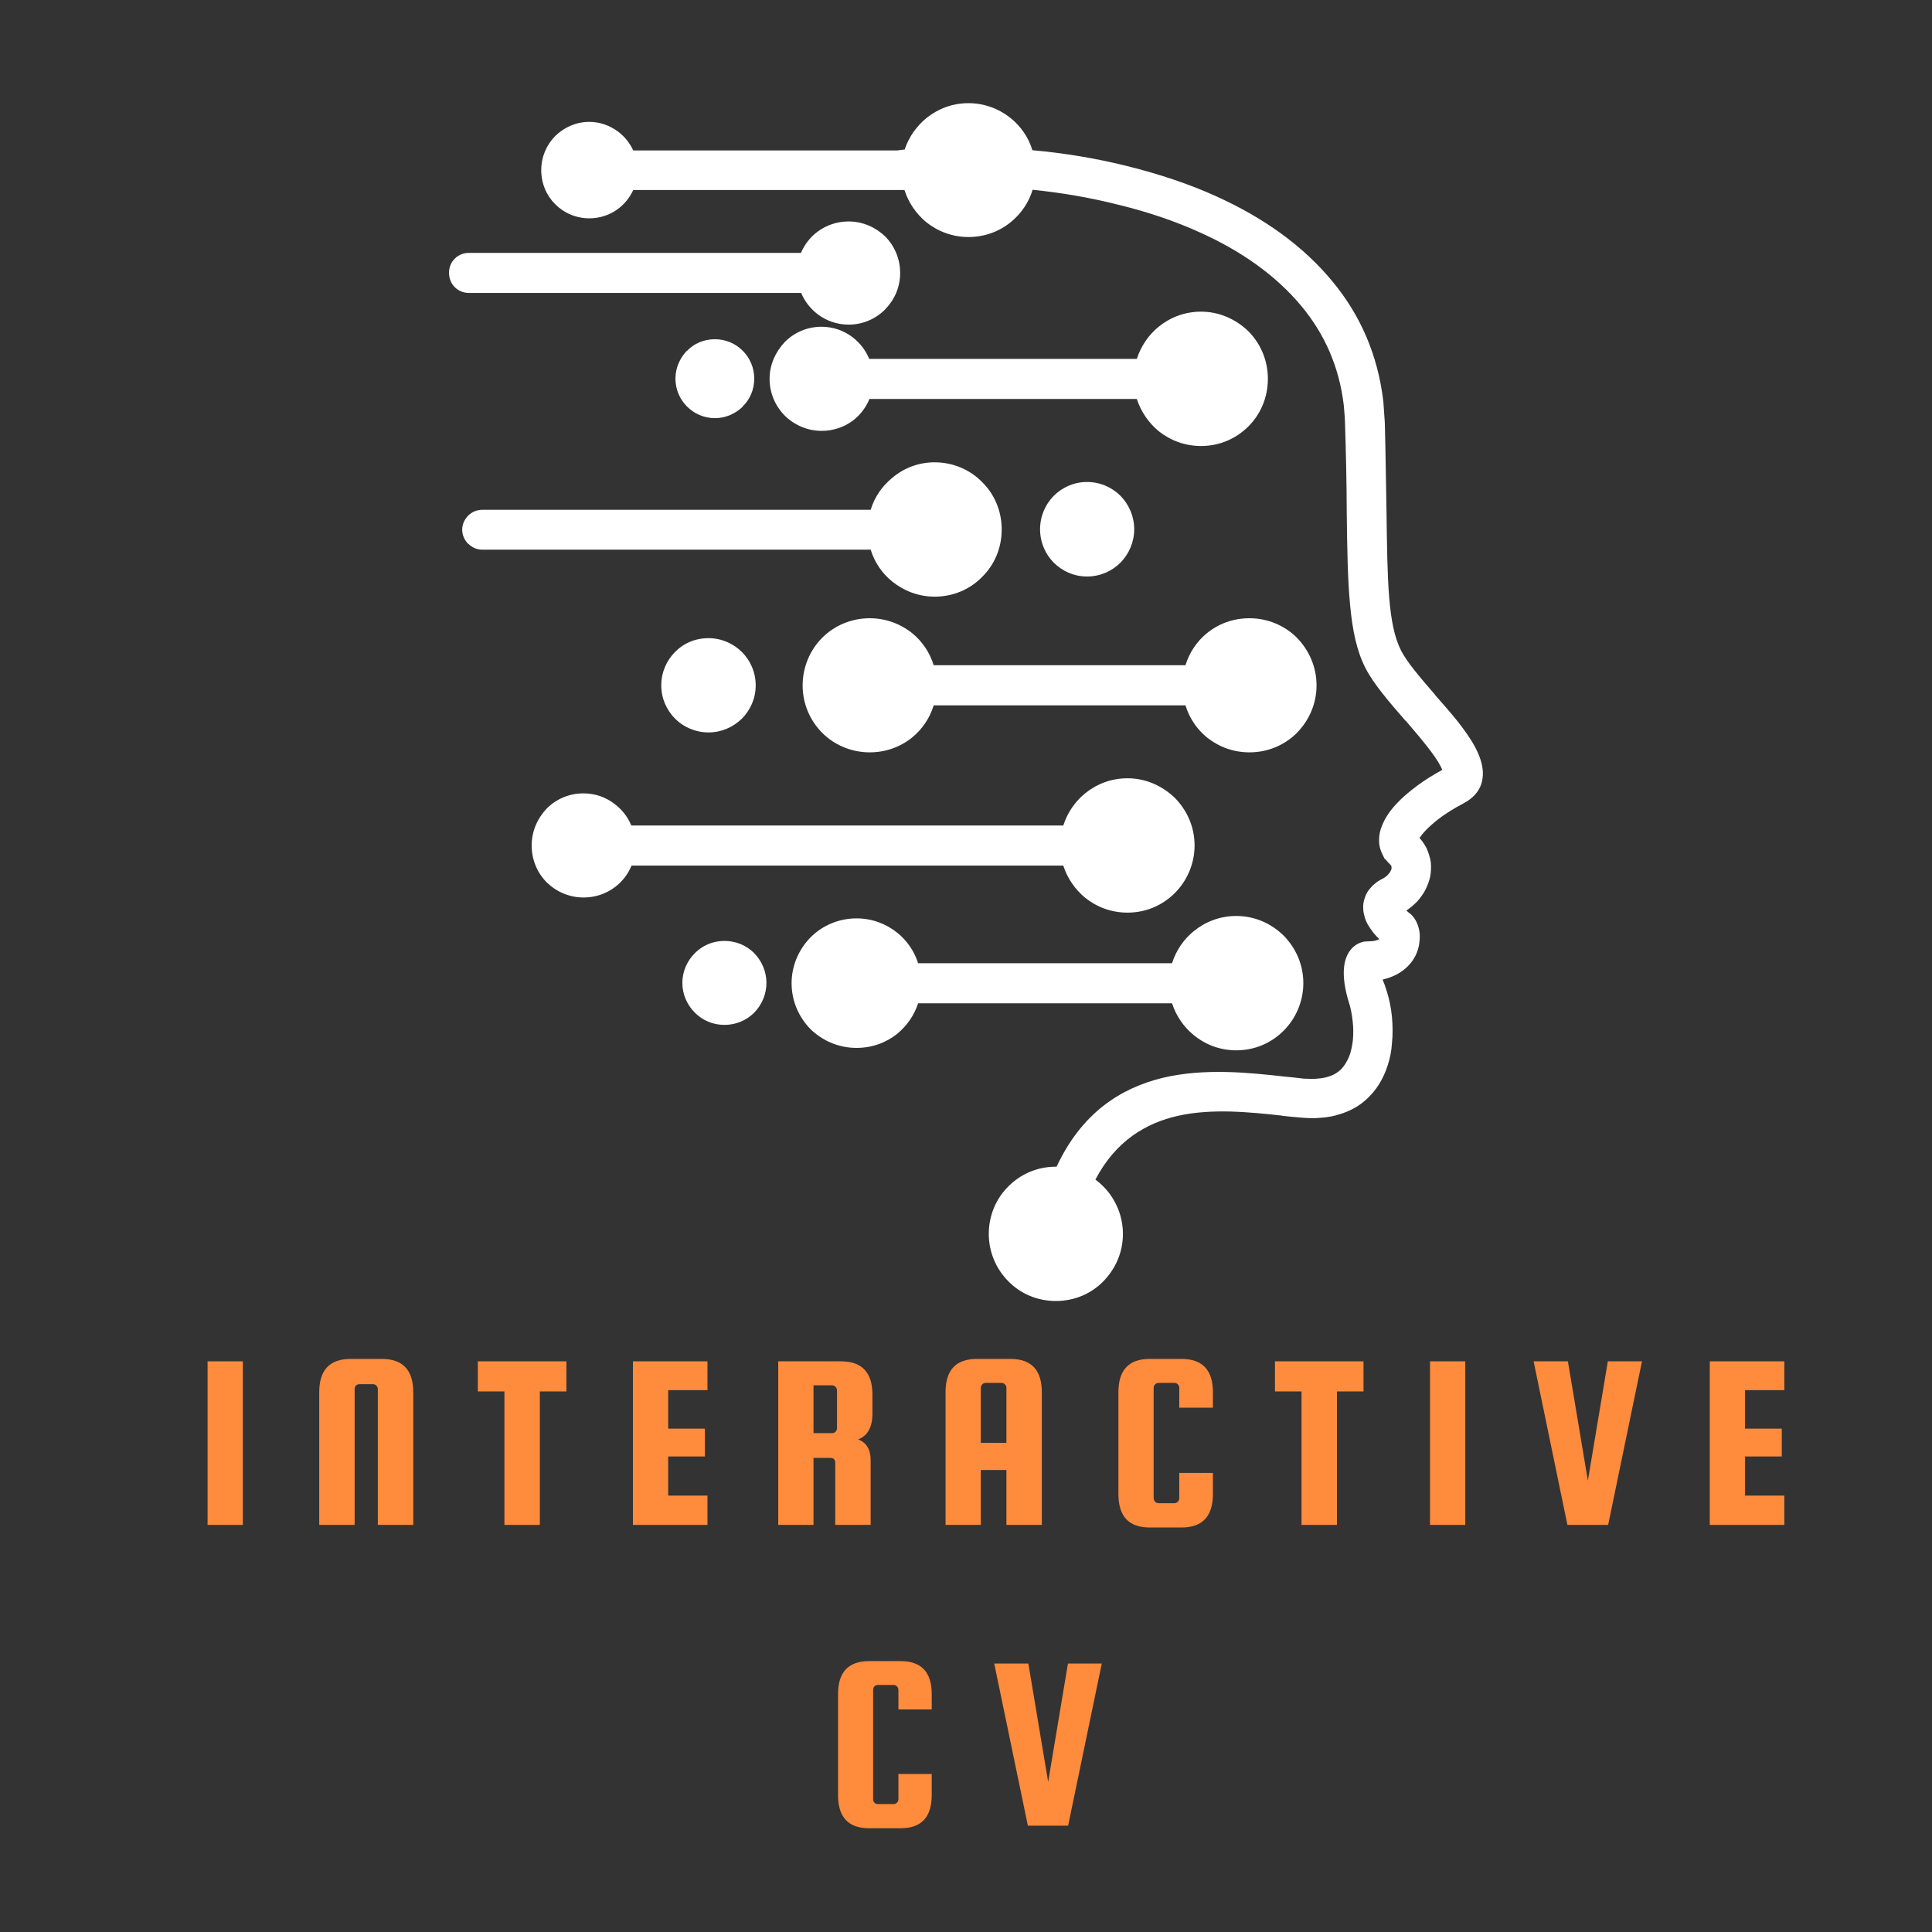 <svg xmlns="http://www.w3.org/2000/svg" xmlns:xlink="http://www.w3.org/1999/xlink" width="250" zoomAndPan="magnify" viewBox="0 0 187.5 187.5" height="250" preserveAspectRatio="xMidYMid meet" version="1.0"><rect x="0" y="0" width="187.5" height="187.5" fill="#333333" stroke="none"/><defs><g/><clipPath id="6ab392f88a"><path d="M 43.566 10.012 L 144 10.012 L 144 126.262 L 43.566 126.262 Z M 43.566 10.012 " clip-rule="nonzero"/></clipPath></defs><g clip-path="url(#6ab392f88a)"><path fill="#ffffff" d="M 56.621 76.996 C 57.762 76.996 58.805 77.371 59.645 78.023 C 60.363 78.559 60.922 79.277 61.27 80.117 L 103.191 80.117 C 103.586 78.883 104.332 77.789 105.309 76.996 C 106.422 76.09 107.844 75.531 109.422 75.531 C 111.215 75.531 112.816 76.277 114.027 77.441 C 115.188 78.629 115.934 80.234 115.934 82.051 C 115.934 83.844 115.188 85.496 114.027 86.66 C 112.84 87.848 111.238 88.57 109.422 88.57 C 107.863 88.57 106.445 88.035 105.309 87.125 C 104.332 86.309 103.586 85.238 103.191 84.004 L 61.293 84.004 C 60.945 84.844 60.387 85.566 59.668 86.102 C 58.828 86.73 57.785 87.102 56.645 87.102 C 55.25 87.102 53.992 86.543 53.062 85.637 C 52.156 84.727 51.598 83.469 51.598 82.051 C 51.598 80.676 52.156 79.418 53.062 78.465 C 53.969 77.555 55.227 76.996 56.621 76.996 Z M 102.52 113.273 C 104.98 107.988 108.75 105.613 112.816 104.609 C 116.91 103.633 121.211 104.098 124.77 104.492 L 125.723 104.586 L 126.512 104.68 C 127 104.703 127.441 104.727 127.836 104.68 C 128.234 104.656 128.605 104.586 128.906 104.492 C 129.301 104.379 129.605 104.215 129.883 104.004 C 130.164 103.797 130.395 103.516 130.582 103.215 C 130.766 102.91 130.93 102.586 131.047 102.211 C 131.164 101.793 131.254 101.352 131.301 100.91 C 131.348 100.305 131.348 99.699 131.277 99.117 C 131.207 98.465 131.094 97.859 130.93 97.348 C 129.465 92.645 131.512 91.641 132.117 91.457 C 132.23 91.41 132.348 91.387 132.348 91.387 C 132.465 91.387 132.535 91.363 132.652 91.363 C 132.977 91.363 133.254 91.34 133.465 91.293 C 133.648 91.246 133.766 91.199 133.859 91.129 C 133.672 90.969 133.512 90.781 133.324 90.57 C 133.094 90.27 132.859 89.941 132.672 89.594 C 132.559 89.359 132.465 89.129 132.418 88.895 C 132.348 88.66 132.301 88.43 132.301 88.172 C 132.277 87.848 132.324 87.543 132.418 87.242 C 132.512 86.938 132.629 86.66 132.836 86.379 C 133 86.172 133.184 85.961 133.418 85.773 C 133.629 85.59 133.883 85.426 134.16 85.285 C 134.277 85.238 134.371 85.168 134.465 85.098 C 134.559 85.031 134.648 84.961 134.719 84.867 C 134.812 84.773 134.883 84.68 134.93 84.586 C 134.977 84.496 135.023 84.402 135.047 84.332 C 135.047 84.262 135.047 84.191 135.047 84.145 C 135.047 84.098 135.023 84.074 135.023 84.027 C 135 84.004 134.977 83.957 134.953 83.934 C 134.93 83.914 134.906 83.867 134.859 83.844 C 134.719 83.703 134.602 83.562 134.488 83.422 L 134.441 83.375 L 134.395 83.375 L 134.184 82.957 C 133.953 82.516 133.836 82.051 133.836 81.562 C 133.836 81.07 133.93 80.582 134.137 80.094 C 134.277 79.746 134.465 79.395 134.695 79.047 C 134.93 78.695 135.207 78.348 135.535 78 C 136.09 77.395 136.812 76.789 137.602 76.207 C 138.324 75.672 139.137 75.18 139.973 74.715 C 139.93 74.621 139.859 74.484 139.789 74.32 C 139.16 73.133 137.789 71.551 136.441 69.965 C 136.418 69.965 136.418 69.941 136.395 69.941 C 134.859 68.172 133.324 66.402 132.535 64.867 C 131.676 63.215 131.254 61.188 131.023 58.676 C 130.789 56.23 130.742 53.25 130.699 49.57 C 130.699 48.336 130.676 47.031 130.652 45.613 C 130.629 44.215 130.582 42.727 130.535 41.094 C 130.535 40.84 130.512 40.559 130.488 40.234 C 130.465 39.953 130.441 39.652 130.418 39.371 C 129.977 35.555 128.512 32.363 126.305 29.711 C 123.816 26.707 120.398 24.332 116.516 22.586 C 114.027 21.445 111.352 20.559 108.609 19.887 C 105.867 19.188 103.004 18.699 100.215 18.418 C 99.844 19.652 99.102 20.723 98.145 21.516 C 97.031 22.445 95.59 23.004 93.984 23.004 C 92.449 23.004 91.031 22.469 89.891 21.562 C 88.914 20.746 88.172 19.676 87.777 18.441 L 61.457 18.441 C 61.109 19.188 60.598 19.816 59.969 20.281 C 59.18 20.863 58.227 21.188 57.203 21.188 C 55.898 21.188 54.738 20.676 53.879 19.816 C 53.039 18.977 52.527 17.812 52.527 16.508 C 52.527 15.23 53.039 14.062 53.879 13.203 C 54.738 12.363 55.898 11.828 57.203 11.828 C 58.227 11.828 59.18 12.18 59.969 12.762 C 60.598 13.227 61.109 13.855 61.457 14.602 L 87.055 14.602 L 87.801 14.508 C 88.195 13.297 88.961 12.227 89.938 11.434 C 91.055 10.547 92.449 10.012 93.984 10.012 C 95.52 10.012 96.938 10.547 98.078 11.457 C 99.055 12.25 99.82 13.32 100.191 14.578 C 103.285 14.855 106.422 15.367 109.469 16.137 C 112.445 16.883 115.375 17.836 118.074 19.07 C 122.559 21.098 126.488 23.844 129.371 27.383 C 131.977 30.547 133.719 34.391 134.254 38.977 C 134.277 39.301 134.301 39.629 134.324 39.977 C 134.348 40.281 134.371 40.629 134.395 41.004 C 134.441 42.586 134.465 44.098 134.488 45.543 C 134.512 46.938 134.535 48.266 134.559 49.547 C 134.648 56.438 134.695 60.629 135.977 63.145 C 136.555 64.285 137.906 65.844 139.277 67.43 L 139.277 67.453 C 140.043 68.312 140.812 69.199 141.484 70.035 C 142.16 70.898 142.766 71.758 143.184 72.551 C 143.742 73.621 144.02 74.645 143.879 75.555 C 143.742 76.555 143.137 77.395 141.973 78 C 141.207 78.395 140.508 78.836 139.883 79.277 C 139.277 79.723 138.742 80.188 138.324 80.629 C 138.16 80.816 138 80.98 137.906 81.141 C 137.836 81.211 137.812 81.281 137.766 81.328 C 137.859 81.422 137.93 81.539 138.02 81.629 C 138.184 81.863 138.324 82.074 138.441 82.305 C 138.648 82.77 138.789 83.215 138.859 83.68 C 138.906 84.168 138.883 84.633 138.789 85.121 C 138.695 85.543 138.531 85.961 138.324 86.379 C 138.113 86.777 137.836 87.148 137.531 87.496 C 137.301 87.73 137.043 87.965 136.766 88.172 C 136.672 88.242 136.578 88.289 136.488 88.359 C 136.578 88.453 136.672 88.523 136.719 88.57 C 137 88.754 137.207 89.012 137.395 89.336 C 137.555 89.617 137.672 89.965 137.742 90.316 C 137.789 90.617 137.812 90.945 137.766 91.293 C 137.742 91.594 137.695 91.898 137.578 92.246 C 137.465 92.598 137.277 92.969 137.023 93.316 C 136.789 93.621 136.512 93.922 136.16 94.18 C 135.766 94.484 135.277 94.738 134.695 94.926 C 134.535 94.973 134.371 95.02 134.184 95.066 C 134.301 95.344 134.441 95.715 134.582 96.184 C 134.812 96.902 135 97.766 135.09 98.695 C 135.16 99.512 135.184 100.371 135.09 101.234 C 135.047 101.98 134.906 102.703 134.672 103.398 C 134.465 104.051 134.184 104.68 133.812 105.262 C 133.395 105.914 132.859 106.52 132.207 107.031 C 131.605 107.496 130.883 107.871 130.047 108.125 C 129.488 108.312 128.883 108.43 128.211 108.477 C 127.582 108.547 126.906 108.523 126.141 108.453 C 125.465 108.406 124.953 108.336 124.465 108.289 L 124.375 108.266 C 121.352 107.941 117.676 107.543 114.328 108.289 C 111.215 108.988 108.285 110.711 106.309 114.48 C 107.027 115.02 107.656 115.691 108.098 116.484 C 108.656 117.438 108.98 118.559 108.98 119.742 C 108.98 121.535 108.262 123.145 107.074 124.355 C 105.914 125.543 104.285 126.262 102.473 126.262 C 100.656 126.262 99.031 125.543 97.867 124.355 C 96.703 123.191 95.961 121.559 95.961 119.742 C 95.961 117.953 96.684 116.297 97.867 115.133 C 99.055 113.945 100.656 113.227 102.473 113.227 L 102.52 113.227 Z M 70.316 91.316 C 71.43 91.316 72.453 91.758 73.199 92.504 C 73.918 93.25 74.383 94.273 74.383 95.391 C 74.383 96.508 73.918 97.531 73.199 98.277 C 72.453 99.023 71.43 99.465 70.316 99.465 C 69.176 99.465 68.176 99.023 67.434 98.277 C 66.688 97.531 66.223 96.508 66.223 95.391 C 66.223 94.273 66.688 93.25 67.434 92.504 C 68.176 91.758 69.176 91.316 70.316 91.316 Z M 83.125 89.129 C 84.613 89.129 85.988 89.641 87.078 90.523 C 88.008 91.27 88.73 92.293 89.102 93.48 L 113.746 93.48 C 114.145 92.223 114.887 91.152 115.863 90.363 C 116.98 89.453 118.398 88.895 119.98 88.895 C 121.77 88.895 123.375 89.617 124.582 90.805 C 125.746 91.992 126.488 93.598 126.488 95.414 C 126.488 97.207 125.746 98.859 124.582 100.023 C 123.398 101.211 121.793 101.934 119.98 101.934 C 118.422 101.934 117.004 101.398 115.863 100.465 C 114.887 99.676 114.145 98.602 113.746 97.371 L 89.102 97.371 C 88.73 98.535 88.008 99.559 87.078 100.328 C 86.008 101.188 84.637 101.699 83.125 101.699 C 81.383 101.699 79.824 101 78.664 99.883 C 77.547 98.742 76.824 97.184 76.824 95.414 C 76.824 93.691 77.547 92.109 78.664 90.969 C 79.801 89.824 81.406 89.129 83.125 89.129 Z M 105.492 46.777 C 106.773 46.777 107.91 47.289 108.75 48.125 C 109.562 48.965 110.074 50.105 110.074 51.363 C 110.074 52.621 109.562 53.762 108.75 54.598 C 107.91 55.438 106.773 55.949 105.492 55.949 C 104.238 55.949 103.098 55.438 102.262 54.598 C 101.449 53.785 100.938 52.621 100.938 51.363 C 100.938 50.105 101.449 48.941 102.262 48.125 C 103.098 47.289 104.238 46.777 105.492 46.777 Z M 69.387 32.922 C 70.434 32.922 71.387 33.344 72.082 34.039 C 72.781 34.738 73.199 35.695 73.199 36.742 C 73.199 37.812 72.781 38.766 72.082 39.441 L 72.082 39.465 C 71.387 40.141 70.434 40.582 69.387 40.582 C 68.316 40.582 67.363 40.141 66.688 39.465 L 66.664 39.441 C 65.992 38.766 65.551 37.812 65.551 36.742 C 65.551 35.695 65.992 34.738 66.664 34.039 L 66.688 34.039 C 67.34 33.344 68.316 32.922 69.387 32.922 Z M 68.758 61.934 C 70.012 61.934 71.152 62.445 71.988 63.262 C 72.828 64.098 73.34 65.238 73.34 66.52 C 73.34 67.777 72.828 68.918 71.988 69.758 C 71.152 70.57 70.012 71.082 68.758 71.082 C 67.504 71.082 66.34 70.57 65.527 69.758 C 64.688 68.918 64.176 67.777 64.176 66.52 C 64.176 65.238 64.688 64.098 65.527 63.262 C 66.316 62.445 67.457 61.934 68.758 61.934 Z M 82.359 21.492 C 83.73 21.492 84.965 22.051 85.895 22.934 C 86.801 23.844 87.359 25.102 87.359 26.496 C 87.359 27.895 86.801 29.105 85.895 30.035 C 84.988 30.945 83.754 31.504 82.359 31.504 C 81.219 31.504 80.195 31.129 79.359 30.5 C 78.664 29.965 78.105 29.27 77.754 28.43 L 45.508 28.43 C 44.973 28.43 44.484 28.219 44.137 27.871 C 43.785 27.523 43.578 27.031 43.578 26.473 C 43.578 25.914 43.785 25.449 44.137 25.102 C 44.484 24.75 44.973 24.543 45.508 24.543 L 77.73 24.543 C 78.082 23.727 78.641 23.004 79.336 22.492 C 80.172 21.863 81.219 21.492 82.359 21.492 Z M 90.707 44.867 C 92.496 44.867 94.148 45.59 95.309 46.777 C 96.496 47.941 97.215 49.57 97.215 51.387 C 97.215 53.203 96.496 54.832 95.309 55.996 C 94.148 57.184 92.52 57.906 90.707 57.906 C 89.148 57.906 87.73 57.348 86.59 56.438 C 85.613 55.648 84.871 54.574 84.5 53.344 L 46.785 53.344 C 46.25 53.344 45.785 53.109 45.438 52.762 L 45.414 52.762 C 45.09 52.41 44.855 51.945 44.855 51.41 C 44.855 50.875 45.09 50.41 45.414 50.059 C 45.762 49.711 46.25 49.477 46.785 49.477 L 84.5 49.477 C 84.871 48.242 85.613 47.172 86.59 46.379 C 87.707 45.426 89.148 44.867 90.707 44.867 Z M 79.73 31.711 C 80.848 31.711 81.918 32.086 82.754 32.738 C 83.453 33.273 84.012 33.996 84.359 34.832 L 110.328 34.832 C 110.727 33.598 111.469 32.504 112.445 31.711 C 113.562 30.805 114.98 30.246 116.562 30.246 C 118.352 30.246 119.957 30.992 121.164 32.156 C 122.328 33.344 123.047 34.949 123.047 36.766 C 123.047 38.582 122.328 40.211 121.164 41.375 C 119.98 42.562 118.375 43.285 116.562 43.285 C 115.004 43.285 113.586 42.75 112.445 41.84 C 111.469 41.027 110.727 39.953 110.328 38.719 L 84.383 38.719 C 84.035 39.559 83.477 40.281 82.777 40.816 C 81.941 41.445 80.871 41.816 79.754 41.816 C 78.359 41.816 77.105 41.258 76.176 40.352 C 75.27 39.441 74.688 38.184 74.688 36.766 C 74.688 35.391 75.27 34.133 76.176 33.18 C 77.082 32.27 78.336 31.711 79.73 31.711 Z M 84.406 60 C 85.941 60 87.383 60.535 88.52 61.445 C 89.496 62.234 90.242 63.332 90.613 64.562 L 115.051 64.562 C 115.422 63.332 116.164 62.234 117.141 61.445 C 118.258 60.535 119.676 60 121.258 60 C 123.047 60 124.699 60.723 125.859 61.887 C 127.023 63.074 127.77 64.703 127.77 66.52 C 127.77 68.289 127.047 69.918 125.859 71.129 C 124.699 72.293 123.07 73.016 121.258 73.016 C 119.699 73.016 118.281 72.48 117.141 71.574 C 116.164 70.781 115.422 69.688 115.051 68.453 L 90.613 68.453 C 90.242 69.688 89.496 70.781 88.52 71.574 C 87.406 72.48 85.965 73.016 84.406 73.016 C 82.613 73.016 80.965 72.293 79.801 71.129 C 78.617 69.941 77.895 68.312 77.895 66.52 C 77.895 64.727 78.617 63.074 79.801 61.887 C 80.965 60.723 82.613 60 84.406 60 Z M 84.406 60 " fill-opacity="1" fill-rule="nonzero"/></g><g fill="#ff8b3d" fill-opacity="1"><g transform="translate(18.911, 147.992)"><g><path d="M 4.656 -15.875 L 4.656 0 L 1.234 0 L 1.234 -15.875 Z M 4.656 -15.875 "/></g></g></g><g fill="#ff8b3d" fill-opacity="1"><g transform="translate(29.777, 147.992)"><g><path d="M 10.328 0 L 6.891 0 L 6.891 -13.172 C 6.891 -13.305 6.844 -13.422 6.75 -13.516 C 6.664 -13.609 6.555 -13.656 6.422 -13.656 L 5.109 -13.656 C 4.973 -13.656 4.859 -13.609 4.766 -13.516 C 4.68 -13.422 4.641 -13.305 4.641 -13.172 L 4.641 0 L 1.203 0 L 1.203 -12.875 C 1.203 -15.031 2.219 -16.109 4.25 -16.109 L 7.281 -16.109 C 9.312 -16.109 10.328 -15.031 10.328 -12.875 Z M 10.328 0 "/></g></g></g><g fill="#ff8b3d" fill-opacity="1"><g transform="translate(46.063, 147.992)"><g><path d="M 0.312 -12.953 L 0.312 -15.875 L 8.906 -15.875 L 8.906 -12.953 L 6.328 -12.953 L 6.328 0 L 2.891 0 L 2.891 -12.953 Z M 0.312 -12.953 "/></g></g></g><g fill="#ff8b3d" fill-opacity="1"><g transform="translate(60.191, 147.992)"><g><path d="M 4.656 -2.844 L 8.469 -2.844 L 8.469 0 L 1.234 0 L 1.234 -15.875 L 8.469 -15.875 L 8.469 -13.078 L 4.656 -13.078 L 4.656 -9.344 L 8.219 -9.344 L 8.219 -6.641 L 4.656 -6.641 Z M 4.656 -2.844 "/></g></g></g><g fill="#ff8b3d" fill-opacity="1"><g transform="translate(74.294, 147.992)"><g><path d="M 4.656 -6.5 L 4.656 0 L 1.234 0 L 1.234 -15.875 L 7.328 -15.875 C 9.359 -15.875 10.375 -14.797 10.375 -12.641 L 10.375 -10.797 C 10.375 -9.484 9.91 -8.648 8.984 -8.297 C 9.797 -7.992 10.203 -7.32 10.203 -6.281 L 10.203 0 L 6.766 0 L 6.766 -6.016 C 6.766 -6.336 6.609 -6.5 6.297 -6.5 Z M 4.656 -13.547 L 4.656 -8.906 L 6.469 -8.906 C 6.602 -8.906 6.711 -8.953 6.797 -9.047 C 6.891 -9.148 6.938 -9.266 6.938 -9.391 L 6.938 -13.047 C 6.938 -13.18 6.891 -13.297 6.797 -13.391 C 6.711 -13.492 6.602 -13.547 6.469 -13.547 Z M 4.656 -13.547 "/></g></g></g><g fill="#ff8b3d" fill-opacity="1"><g transform="translate(90.531, 147.992)"><g><path d="M 7.531 -16.109 C 9.562 -16.109 10.578 -15.031 10.578 -12.875 L 10.578 0 L 7.141 0 L 7.141 -5.328 L 4.656 -5.328 L 4.656 0 L 1.234 0 L 1.234 -12.875 C 1.234 -15.031 2.242 -16.109 4.266 -16.109 Z M 4.656 -7.969 L 7.141 -7.969 L 7.141 -13.297 C 7.141 -13.43 7.094 -13.547 7 -13.641 C 6.914 -13.734 6.805 -13.781 6.672 -13.781 L 5.125 -13.781 C 5 -13.781 4.891 -13.734 4.797 -13.641 C 4.703 -13.547 4.656 -13.43 4.656 -13.297 Z M 4.656 -7.969 "/></g></g></g><g fill="#ff8b3d" fill-opacity="1"><g transform="translate(107.307, 147.992)"><g><path d="M 7.141 -2.594 L 7.141 -5.047 L 10.406 -5.047 L 10.406 -3 C 10.406 -0.832 9.391 0.25 7.359 0.25 L 4.266 0.25 C 2.242 0.25 1.234 -0.832 1.234 -3 L 1.234 -12.875 C 1.234 -15.031 2.242 -16.109 4.266 -16.109 L 7.359 -16.109 C 9.391 -16.109 10.406 -15.031 10.406 -12.875 L 10.406 -11.375 L 7.141 -11.375 L 7.141 -13.297 C 7.141 -13.43 7.094 -13.547 7 -13.641 C 6.914 -13.734 6.805 -13.781 6.672 -13.781 L 5.125 -13.781 C 5 -13.781 4.891 -13.734 4.797 -13.641 C 4.703 -13.547 4.656 -13.43 4.656 -13.297 L 4.656 -2.594 C 4.656 -2.469 4.703 -2.352 4.797 -2.25 C 4.891 -2.156 5 -2.109 5.125 -2.109 L 6.672 -2.109 C 6.805 -2.109 6.914 -2.156 7 -2.25 C 7.094 -2.352 7.141 -2.469 7.141 -2.594 Z M 7.141 -2.594 "/></g></g></g><g fill="#ff8b3d" fill-opacity="1"><g transform="translate(123.422, 147.992)"><g><path d="M 0.312 -12.953 L 0.312 -15.875 L 8.906 -15.875 L 8.906 -12.953 L 6.328 -12.953 L 6.328 0 L 2.891 0 L 2.891 -12.953 Z M 0.312 -12.953 "/></g></g></g><g fill="#ff8b3d" fill-opacity="1"><g transform="translate(137.549, 147.992)"><g><path d="M 4.656 -15.875 L 4.656 0 L 1.234 0 L 1.234 -15.875 Z M 4.656 -15.875 "/></g></g></g><g fill="#ff8b3d" fill-opacity="1"><g transform="translate(148.415, 147.992)"><g><path d="M 7.625 -15.875 L 10.938 -15.875 L 7.656 0 L 3.703 0 L 0.422 -15.875 L 3.75 -15.875 L 5.688 -4.297 Z M 7.625 -15.875 "/></g></g></g><g fill="#ff8b3d" fill-opacity="1"><g transform="translate(164.701, 147.992)"><g><path d="M 4.656 -2.844 L 8.469 -2.844 L 8.469 0 L 1.234 0 L 1.234 -15.875 L 8.469 -15.875 L 8.469 -13.078 L 4.656 -13.078 L 4.656 -9.344 L 8.219 -9.344 L 8.219 -6.641 L 4.656 -6.641 Z M 4.656 -2.844 "/></g></g></g><g fill="#ff8b3d" fill-opacity="1"><g transform="translate(80.112, 177.18)"><g><path d="M 7.078 -2.578 L 7.078 -5.016 L 10.312 -5.016 L 10.312 -2.969 C 10.312 -0.82 9.305 0.25 7.297 0.25 L 4.234 0.25 C 2.223 0.25 1.219 -0.82 1.219 -2.969 L 1.219 -12.766 C 1.219 -14.898 2.223 -15.969 4.234 -15.969 L 7.297 -15.969 C 9.305 -15.969 10.312 -14.898 10.312 -12.766 L 10.312 -11.281 L 7.078 -11.281 L 7.078 -13.172 C 7.078 -13.305 7.031 -13.422 6.938 -13.516 C 6.852 -13.609 6.742 -13.656 6.609 -13.656 L 5.078 -13.656 C 4.953 -13.656 4.844 -13.609 4.75 -13.516 C 4.664 -13.422 4.625 -13.305 4.625 -13.172 L 4.625 -2.578 C 4.625 -2.441 4.664 -2.328 4.75 -2.234 C 4.844 -2.141 4.953 -2.094 5.078 -2.094 L 6.609 -2.094 C 6.742 -2.094 6.852 -2.141 6.938 -2.234 C 7.031 -2.328 7.078 -2.441 7.078 -2.578 Z M 7.078 -2.578 "/></g></g></g><g fill="#ff8b3d" fill-opacity="1"><g transform="translate(96.083, 177.18)"><g><path d="M 7.562 -15.734 L 10.844 -15.734 L 7.578 0 L 3.672 0 L 0.406 -15.734 L 3.719 -15.734 L 5.641 -4.25 Z M 7.562 -15.734 "/></g></g></g></svg>